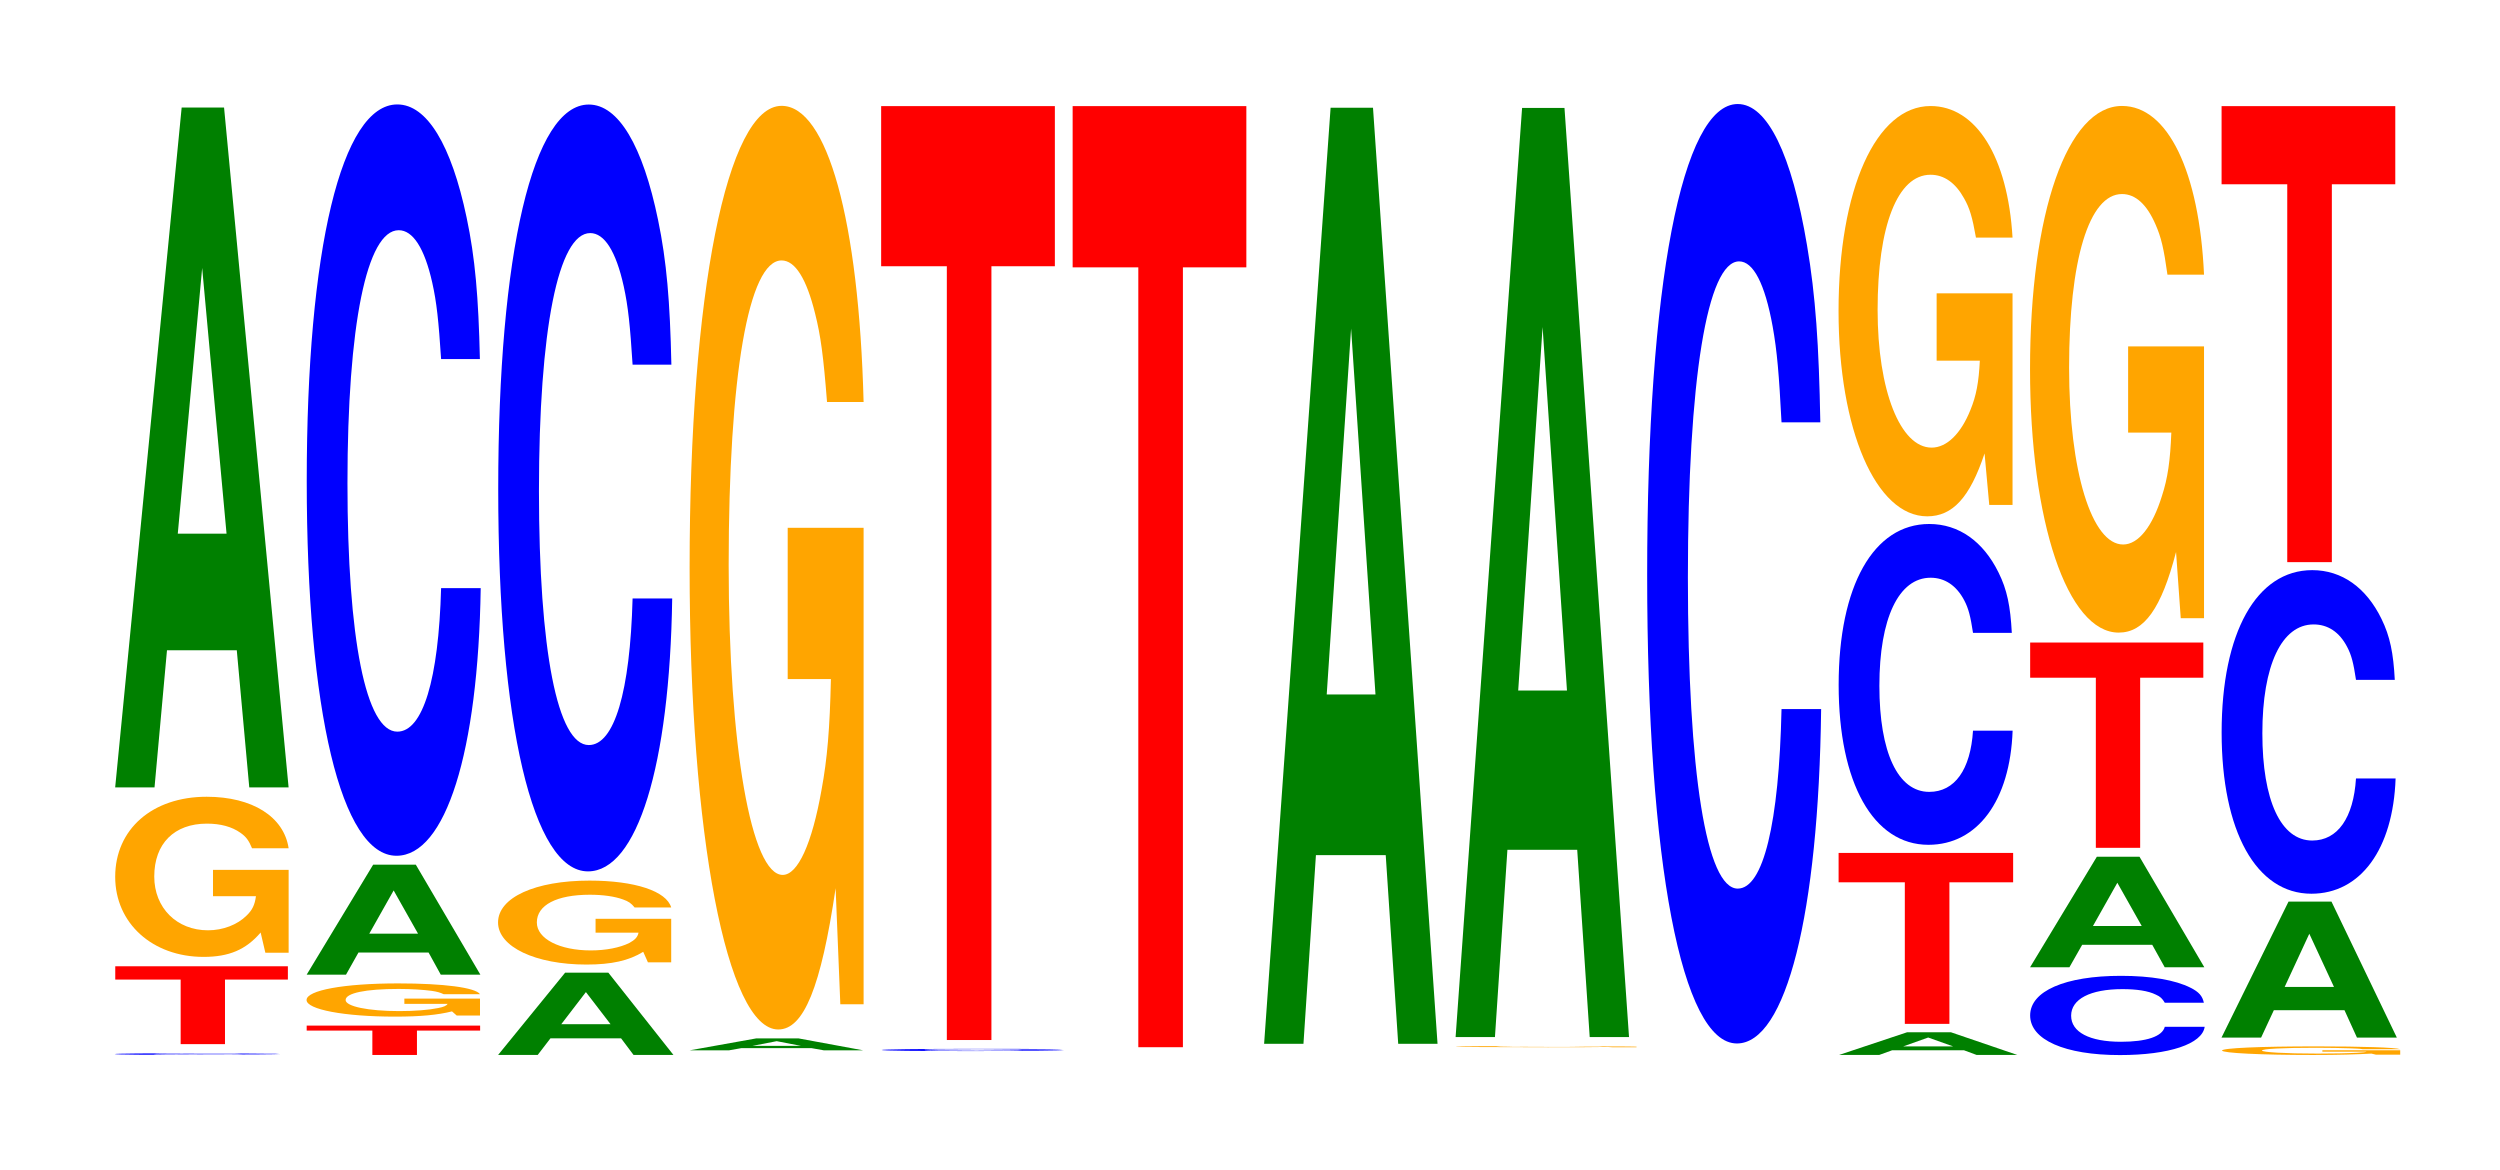 <?xml version="1.0" encoding="UTF-8"?>
<svg xmlns="http://www.w3.org/2000/svg" xmlns:xlink="http://www.w3.org/1999/xlink" width="141pt" height="66pt" viewBox="0 0 141 66" version="1.1">
<defs>
<g>
<symbol overflow="visible" id="glyph0-0">
<path style="stroke:none;" d="M 9.938 -0.062 C 9.859 -0.078 9.672 -0.078 9.219 -0.078 C 8.406 -0.094 7.094 -0.094 5.5 -0.094 C 2.5 -0.094 0.641 -0.078 0.641 -0.047 C 0.641 -0.016 2.484 0 5.453 0 C 8.078 0 9.844 -0.016 9.969 -0.031 L 7.844 -0.031 C 7.719 -0.016 6.859 -0.016 5.5 -0.016 C 3.812 -0.016 2.828 -0.031 2.828 -0.047 C 2.828 -0.062 3.859 -0.078 5.578 -0.078 C 6.328 -0.078 6.953 -0.078 7.375 -0.078 C 7.609 -0.078 7.719 -0.062 7.844 -0.062 Z M 9.938 -0.062 "/>
</symbol>
<symbol overflow="visible" id="glyph1-0">
<path style="stroke:none;" d="M 6.422 -3.641 L 9.969 -3.641 L 9.969 -4.391 L 0.234 -4.391 L 0.234 -3.641 L 3.922 -3.641 L 3.922 0 L 6.422 0 Z M 6.422 -3.641 "/>
</symbol>
<symbol overflow="visible" id="glyph2-0">
<path style="stroke:none;" d="M 10.391 -4.641 L 6.125 -4.641 L 6.125 -3.156 L 8.547 -3.156 C 8.484 -2.672 8.344 -2.375 8.016 -2.062 C 7.5 -1.547 6.688 -1.234 5.844 -1.234 C 4.078 -1.234 2.812 -2.5 2.812 -4.266 C 2.812 -6.125 3.938 -7.25 5.781 -7.25 C 6.547 -7.25 7.188 -7.078 7.672 -6.734 C 7.984 -6.516 8.141 -6.312 8.328 -5.859 L 10.391 -5.859 C 10.125 -7.641 8.344 -8.766 5.766 -8.766 C 2.703 -8.766 0.609 -6.938 0.609 -4.25 C 0.609 -1.625 2.719 0.266 5.594 0.266 C 7.031 0.266 7.984 -0.141 8.812 -1.109 L 9.078 0.031 L 10.391 0.031 Z M 10.391 -4.641 "/>
</symbol>
<symbol overflow="visible" id="glyph3-0">
<path style="stroke:none;" d="M 7.234 -7.734 L 7.938 0 L 10.156 0 L 6.516 -38.344 L 4.125 -38.344 L 0.375 0 L 2.594 0 L 3.297 -7.734 Z M 6.656 -14.312 L 3.906 -14.312 L 5.281 -29.297 Z M 6.656 -14.312 "/>
</symbol>
<symbol overflow="visible" id="glyph4-0">
<path style="stroke:none;" d="M 6.453 -1.375 L 10.016 -1.375 L 10.016 -1.656 L 0.234 -1.656 L 0.234 -1.375 L 3.938 -1.375 L 3.938 0 L 6.453 0 Z M 6.453 -1.375 "/>
</symbol>
<symbol overflow="visible" id="glyph5-0">
<path style="stroke:none;" d="M 10.391 -0.953 L 6.125 -0.953 L 6.125 -0.656 L 8.562 -0.656 C 8.5 -0.547 8.344 -0.484 8.031 -0.422 C 7.5 -0.312 6.703 -0.25 5.844 -0.25 C 4.078 -0.25 2.812 -0.516 2.812 -0.875 C 2.812 -1.266 3.938 -1.5 5.797 -1.5 C 6.547 -1.5 7.203 -1.453 7.672 -1.391 C 7.984 -1.344 8.141 -1.297 8.344 -1.203 L 10.391 -1.203 C 10.141 -1.578 8.344 -1.812 5.781 -1.812 C 2.703 -1.812 0.609 -1.422 0.609 -0.875 C 0.609 -0.344 2.719 0.062 5.594 0.062 C 7.031 0.062 8 -0.031 8.812 -0.234 L 9.078 0 L 10.391 0 Z M 10.391 -0.953 "/>
</symbol>
<symbol overflow="visible" id="glyph6-0">
<path style="stroke:none;" d="M 7.25 -1.25 L 7.938 0 L 10.172 0 L 6.531 -6.203 L 4.125 -6.203 L 0.375 0 L 2.594 0 L 3.297 -1.25 Z M 6.656 -2.312 L 3.906 -2.312 L 5.281 -4.75 Z M 6.656 -2.312 "/>
</symbol>
<symbol overflow="visible" id="glyph7-0">
<path style="stroke:none;" d="M 10.438 -26.734 C 10.359 -30.219 10.172 -32.438 9.688 -34.719 C 8.828 -38.812 7.453 -41.094 5.781 -41.094 C 2.641 -41.094 0.672 -32.938 0.672 -19.859 C 0.672 -6.875 2.625 1.281 5.734 1.281 C 8.5 1.281 10.344 -4.547 10.484 -13.812 L 8.25 -13.812 C 8.109 -8.656 7.219 -5.719 5.781 -5.719 C 4.016 -5.719 2.969 -10.922 2.969 -19.734 C 2.969 -28.672 4.062 -34 5.859 -34 C 6.656 -34 7.312 -33 7.75 -31.047 C 8 -29.938 8.109 -28.891 8.25 -26.734 Z M 10.438 -26.734 "/>
</symbol>
<symbol overflow="visible" id="glyph8-0">
<path style="stroke:none;" d="M 7.312 -0.938 L 8.016 0 L 10.266 0 L 6.594 -4.641 L 4.156 -4.641 L 0.375 0 L 2.609 0 L 3.328 -0.938 Z M 6.719 -1.734 L 3.938 -1.734 L 5.328 -3.547 Z M 6.719 -1.734 "/>
</symbol>
<symbol overflow="visible" id="glyph9-0">
<path style="stroke:none;" d="M 10.375 -2.438 L 6.109 -2.438 L 6.109 -1.656 L 8.531 -1.656 C 8.484 -1.406 8.328 -1.25 8.016 -1.078 C 7.484 -0.812 6.688 -0.656 5.844 -0.656 C 4.078 -0.656 2.797 -1.312 2.797 -2.234 C 2.797 -3.219 3.922 -3.797 5.781 -3.797 C 6.531 -3.797 7.188 -3.703 7.656 -3.531 C 7.969 -3.422 8.125 -3.312 8.312 -3.078 L 10.375 -3.078 C 10.109 -4 8.328 -4.594 5.766 -4.594 C 2.703 -4.594 0.609 -3.641 0.609 -2.234 C 0.609 -0.859 2.719 0.141 5.594 0.141 C 7.016 0.141 7.984 -0.078 8.797 -0.578 L 9.062 0.016 L 10.375 0.016 Z M 10.375 -2.438 "/>
</symbol>
<symbol overflow="visible" id="glyph10-0">
<path style="stroke:none;" d="M 10.438 -27.281 C 10.359 -30.859 10.172 -33.109 9.688 -35.438 C 8.828 -39.625 7.453 -41.953 5.781 -41.953 C 2.641 -41.953 0.672 -33.625 0.672 -20.266 C 0.672 -7.016 2.625 1.297 5.734 1.297 C 8.5 1.297 10.344 -4.641 10.484 -14.094 L 8.25 -14.094 C 8.109 -8.828 7.219 -5.828 5.781 -5.828 C 4.016 -5.828 2.969 -11.156 2.969 -20.156 C 2.969 -29.266 4.062 -34.703 5.859 -34.703 C 6.656 -34.703 7.312 -33.688 7.75 -31.703 C 8 -30.562 8.109 -29.5 8.25 -27.281 Z M 10.438 -27.281 "/>
</symbol>
<symbol overflow="visible" id="glyph11-0">
<path style="stroke:none;" d="M 7.234 -0.125 L 7.938 0 L 10.156 0 L 6.516 -0.672 L 4.125 -0.672 L 0.375 0 L 2.594 0 L 3.297 -0.125 Z M 6.656 -0.25 L 3.906 -0.25 L 5.281 -0.516 Z M 6.656 -0.25 "/>
</symbol>
<symbol overflow="visible" id="glyph12-0">
<path style="stroke:none;" d="M 10.422 -26.734 L 6.141 -26.734 L 6.141 -18.203 L 8.578 -18.203 C 8.516 -15.406 8.375 -13.703 8.047 -11.938 C 7.516 -8.938 6.719 -7.156 5.859 -7.156 C 4.094 -7.156 2.812 -14.391 2.812 -24.625 C 2.812 -35.328 3.938 -41.812 5.797 -41.812 C 6.562 -41.812 7.203 -40.781 7.688 -38.812 C 8 -37.578 8.156 -36.422 8.359 -33.828 L 10.422 -33.828 C 10.156 -44.062 8.375 -50.531 5.797 -50.531 C 2.719 -50.531 0.609 -39.969 0.609 -24.484 C 0.609 -9.406 2.719 1.562 5.609 1.562 C 7.047 1.562 8.016 -0.812 8.844 -6.406 L 9.109 0.141 L 10.422 0.141 Z M 10.422 -26.734 "/>
</symbol>
<symbol overflow="visible" id="glyph13-0">
<path style="stroke:none;" d="M 10.922 -0.078 C 10.844 -0.094 10.641 -0.094 10.141 -0.109 C 9.234 -0.125 7.797 -0.125 6.047 -0.125 C 2.75 -0.125 0.703 -0.094 0.703 -0.062 C 0.703 -0.016 2.734 0 5.984 0 C 8.891 0 10.828 -0.016 10.969 -0.047 L 8.625 -0.047 C 8.484 -0.031 7.547 -0.016 6.047 -0.016 C 4.203 -0.016 3.109 -0.031 3.109 -0.062 C 3.109 -0.094 4.25 -0.109 6.141 -0.109 C 6.969 -0.109 7.656 -0.094 8.109 -0.094 C 8.359 -0.094 8.484 -0.094 8.625 -0.078 Z M 10.922 -0.078 "/>
</symbol>
<symbol overflow="visible" id="glyph14-0">
<path style="stroke:none;" d="M 6.453 -43.641 L 10.031 -43.641 L 10.031 -52.672 L 0.234 -52.672 L 0.234 -43.641 L 3.938 -43.641 L 3.938 0 L 6.453 0 Z M 6.453 -43.641 "/>
</symbol>
<symbol overflow="visible" id="glyph15-0">
<path style="stroke:none;" d="M 6.453 -43.984 L 10.031 -43.984 L 10.031 -53.078 L 0.234 -53.078 L 0.234 -43.984 L 3.938 -43.984 L 3.938 0 L 6.453 0 Z M 6.453 -43.984 "/>
</symbol>
<symbol overflow="visible" id="glyph16-0">
<path style="stroke:none;" d="M 7.234 -10.641 L 7.938 0 L 10.156 0 L 6.516 -52.797 L 4.125 -52.797 L 0.375 0 L 2.594 0 L 3.297 -10.641 Z M 6.656 -19.703 L 3.906 -19.703 L 5.281 -40.344 Z M 6.656 -19.703 "/>
</symbol>
<symbol overflow="visible" id="glyph17-0">
<path style="stroke:none;" d="M 10.844 -0.031 L 6.391 -0.031 L 8.922 -0.031 C 8.859 -0.016 8.703 -0.016 8.375 -0.016 C 7.828 -0.016 6.984 -0.016 6.094 -0.016 C 4.25 -0.016 2.922 -0.016 2.922 -0.031 C 2.922 -0.047 4.109 -0.062 6.031 -0.062 C 6.828 -0.062 7.5 -0.062 8 -0.047 C 8.328 -0.047 8.5 -0.047 8.688 -0.047 L 10.844 -0.047 C 10.562 -0.062 8.703 -0.062 6.031 -0.062 C 2.828 -0.062 0.641 -0.062 0.641 -0.031 C 0.641 -0.016 2.844 0 5.844 0 C 7.328 0 8.344 0 9.203 -0.016 L 9.469 0 L 10.844 0 Z M 10.844 -0.031 "/>
</symbol>
<symbol overflow="visible" id="glyph18-0">
<path style="stroke:none;" d="M 7.234 -10.562 L 7.938 0 L 10.156 0 L 6.516 -52.406 L 4.125 -52.406 L 0.375 0 L 2.594 0 L 3.297 -10.562 Z M 6.656 -19.547 L 3.906 -19.547 L 5.281 -40.047 Z M 6.656 -19.547 "/>
</symbol>
<symbol overflow="visible" id="glyph19-0">
<path style="stroke:none;" d="M 10.438 -33.438 C 10.359 -37.797 10.172 -40.578 9.688 -43.422 C 8.828 -48.547 7.453 -51.391 5.781 -51.391 C 2.641 -51.391 0.672 -41.203 0.672 -24.828 C 0.672 -8.594 2.625 1.594 5.734 1.594 C 8.5 1.594 10.344 -5.688 10.484 -17.266 L 8.25 -17.266 C 8.109 -10.812 7.219 -7.141 5.781 -7.141 C 4.016 -7.141 2.969 -13.656 2.969 -24.688 C 2.969 -35.859 4.062 -42.516 5.859 -42.516 C 6.656 -42.516 7.312 -41.266 7.75 -38.844 C 8 -37.453 8.109 -36.141 8.25 -33.438 Z M 10.438 -33.438 "/>
</symbol>
<symbol overflow="visible" id="glyph20-0">
<path style="stroke:none;" d="M 7.438 -0.266 L 8.156 0 L 10.453 0 L 6.703 -1.281 L 4.234 -1.281 L 0.391 0 L 2.656 0 L 3.391 -0.266 Z M 6.828 -0.484 L 4.016 -0.484 L 5.422 -0.984 Z M 6.828 -0.484 "/>
</symbol>
<symbol overflow="visible" id="glyph21-0">
<path style="stroke:none;" d="M 6.484 -7.984 L 10.078 -7.984 L 10.078 -9.641 L 0.234 -9.641 L 0.234 -7.984 L 3.969 -7.984 L 3.969 0 L 6.484 0 Z M 6.484 -7.984 "/>
</symbol>
<symbol overflow="visible" id="glyph22-0">
<path style="stroke:none;" d="M 10.438 -11.406 C 10.359 -12.906 10.172 -13.844 9.688 -14.812 C 8.828 -16.562 7.453 -17.547 5.781 -17.547 C 2.641 -17.547 0.672 -14.062 0.672 -8.469 C 0.672 -2.938 2.625 0.547 5.734 0.547 C 8.5 0.547 10.344 -1.938 10.484 -5.891 L 8.25 -5.891 C 8.109 -3.688 7.219 -2.438 5.781 -2.438 C 4.016 -2.438 2.969 -4.656 2.969 -8.422 C 2.969 -12.234 4.062 -14.516 5.859 -14.516 C 6.656 -14.516 7.312 -14.078 7.75 -13.25 C 8 -12.781 8.109 -12.328 8.25 -11.406 Z M 10.438 -11.406 "/>
</symbol>
<symbol overflow="visible" id="glyph23-0">
<path style="stroke:none;" d="M 10.422 -11.875 L 6.141 -11.875 L 6.141 -8.078 L 8.578 -8.078 C 8.516 -6.844 8.375 -6.094 8.047 -5.297 C 7.516 -3.969 6.719 -3.172 5.859 -3.172 C 4.094 -3.172 2.812 -6.391 2.812 -10.938 C 2.812 -15.688 3.938 -18.562 5.797 -18.562 C 6.562 -18.562 7.203 -18.109 7.688 -17.234 C 8 -16.688 8.156 -16.172 8.359 -15.016 L 10.422 -15.016 C 10.156 -19.562 8.375 -22.438 5.797 -22.438 C 2.719 -22.438 0.609 -17.75 0.609 -10.875 C 0.609 -4.172 2.719 0.703 5.609 0.703 C 7.047 0.703 8.016 -0.359 8.844 -2.844 L 9.109 0.062 L 10.422 0.062 Z M 10.422 -11.875 "/>
</symbol>
<symbol overflow="visible" id="glyph24-0">
<path style="stroke:none;" d="M 10.469 -2.812 C 10.391 -3.188 10.188 -3.422 9.719 -3.656 C 8.859 -4.094 7.469 -4.328 5.797 -4.328 C 2.641 -4.328 0.672 -3.469 0.672 -2.094 C 0.672 -0.719 2.625 0.141 5.734 0.141 C 8.516 0.141 10.375 -0.484 10.516 -1.453 L 8.266 -1.453 C 8.125 -0.906 7.234 -0.609 5.797 -0.609 C 4.016 -0.609 2.984 -1.156 2.984 -2.078 C 2.984 -3.016 4.062 -3.578 5.875 -3.578 C 6.672 -3.578 7.328 -3.484 7.766 -3.266 C 8.016 -3.156 8.125 -3.047 8.266 -2.812 Z M 10.469 -2.812 "/>
</symbol>
<symbol overflow="visible" id="glyph25-0">
<path style="stroke:none;" d="M 7.266 -1.266 L 7.969 0 L 10.203 0 L 6.547 -6.234 L 4.141 -6.234 L 0.375 0 L 2.594 0 L 3.312 -1.266 Z M 6.672 -2.328 L 3.922 -2.328 L 5.297 -4.766 Z M 6.672 -2.328 "/>
</symbol>
<symbol overflow="visible" id="glyph26-0">
<path style="stroke:none;" d="M 6.438 -9.594 L 10 -9.594 L 10 -11.578 L 0.234 -11.578 L 0.234 -9.594 L 3.938 -9.594 L 3.938 0 L 6.438 0 Z M 6.438 -9.594 "/>
</symbol>
<symbol overflow="visible" id="glyph27-0">
<path style="stroke:none;" d="M 10.422 -15.25 L 6.141 -15.25 L 6.141 -10.391 L 8.578 -10.391 C 8.516 -8.797 8.375 -7.812 8.047 -6.812 C 7.516 -5.094 6.719 -4.078 5.859 -4.078 C 4.094 -4.078 2.812 -8.203 2.812 -14.047 C 2.812 -20.141 3.938 -23.844 5.797 -23.844 C 6.562 -23.844 7.203 -23.25 7.688 -22.125 C 8 -21.422 8.156 -20.766 8.359 -19.297 L 10.422 -19.297 C 10.156 -25.125 8.375 -28.812 5.797 -28.812 C 2.719 -28.812 0.609 -22.797 0.609 -13.969 C 0.609 -5.359 2.719 0.891 5.609 0.891 C 7.047 0.891 8.016 -0.469 8.844 -3.656 L 9.109 0.078 L 10.422 0.078 Z M 10.422 -15.25 "/>
</symbol>
<symbol overflow="visible" id="glyph28-0">
<path style="stroke:none;" d="M 10.672 -0.25 L 6.281 -0.25 L 6.281 -0.172 L 8.781 -0.172 C 8.719 -0.141 8.562 -0.125 8.234 -0.109 C 7.688 -0.078 6.875 -0.062 6 -0.062 C 4.188 -0.062 2.875 -0.141 2.875 -0.234 C 2.875 -0.328 4.031 -0.391 5.938 -0.391 C 6.719 -0.391 7.375 -0.375 7.875 -0.359 C 8.188 -0.344 8.359 -0.344 8.547 -0.312 L 10.672 -0.312 C 10.391 -0.406 8.562 -0.469 5.922 -0.469 C 2.781 -0.469 0.625 -0.375 0.625 -0.234 C 0.625 -0.094 2.797 0.016 5.75 0.016 C 7.219 0.016 8.203 -0.016 9.047 -0.062 L 9.312 0 L 10.672 0 Z M 10.672 -0.25 "/>
</symbol>
<symbol overflow="visible" id="glyph29-0">
<path style="stroke:none;" d="M 7.312 -1.547 L 8.016 0 L 10.266 0 L 6.578 -7.672 L 4.156 -7.672 L 0.375 0 L 2.609 0 L 3.328 -1.547 Z M 6.719 -2.859 L 3.938 -2.859 L 5.328 -5.859 Z M 6.719 -2.859 "/>
</symbol>
<symbol overflow="visible" id="glyph30-0">
<path style="stroke:none;" d="M 10.438 -11.516 C 10.359 -13.016 10.172 -13.969 9.688 -14.953 C 8.828 -16.719 7.453 -17.703 5.781 -17.703 C 2.641 -17.703 0.672 -14.188 0.672 -8.547 C 0.672 -2.969 2.625 0.547 5.734 0.547 C 8.5 0.547 10.344 -1.953 10.484 -5.953 L 8.25 -5.953 C 8.109 -3.734 7.219 -2.453 5.781 -2.453 C 4.016 -2.453 2.969 -4.703 2.969 -8.5 C 2.969 -12.344 4.062 -14.641 5.859 -14.641 C 6.656 -14.641 7.312 -14.219 7.75 -13.375 C 8 -12.906 8.109 -12.453 8.25 -11.516 Z M 10.438 -11.516 "/>
</symbol>
<symbol overflow="visible" id="glyph31-0">
<path style="stroke:none;" d="M 6.453 -21.312 L 10.031 -21.312 L 10.031 -25.719 L 0.234 -25.719 L 0.234 -21.312 L 3.938 -21.312 L 3.938 0 L 6.453 0 Z M 6.453 -21.312 "/>
</symbol>
</g>
</defs>
<g id="surface1">
<g style="fill:rgb(0%,0%,100%);fill-opacity:1;">
  <use xlink:href="#glyph0-0" x="5.828" y="59.497"/>
</g>
<g style="fill:rgb(100%,0%,0%);fill-opacity:1;">
  <use xlink:href="#glyph1-0" x="6.267" y="58.889"/>
</g>
<g style="fill:rgb(100%,64.647%,0%);fill-opacity:1;">
  <use xlink:href="#glyph2-0" x="5.888" y="53.703"/>
</g>
<g style="fill:rgb(0%,50.194%,0%);fill-opacity:1;">
  <use xlink:href="#glyph3-0" x="6.121" y="44.41"/>
</g>
<g style="fill:rgb(100%,0%,0%);fill-opacity:1;">
  <use xlink:href="#glyph4-0" x="17.063" y="59.5"/>
</g>
<g style="fill:rgb(100%,64.647%,0%);fill-opacity:1;">
  <use xlink:href="#glyph5-0" x="16.681" y="57.276"/>
</g>
<g style="fill:rgb(0%,50.194%,0%);fill-opacity:1;">
  <use xlink:href="#glyph6-0" x="16.921" y="54.971"/>
</g>
<g style="fill:rgb(0%,0%,100%);fill-opacity:1;">
  <use xlink:href="#glyph7-0" x="16.628" y="46.984"/>
</g>
<g style="fill:rgb(0%,50.194%,0%);fill-opacity:1;">
  <use xlink:href="#glyph8-0" x="27.717" y="59.5"/>
</g>
<g style="fill:rgb(100%,64.647%,0%);fill-opacity:1;">
  <use xlink:href="#glyph9-0" x="27.481" y="54.26"/>
</g>
<g style="fill:rgb(0%,0%,100%);fill-opacity:1;">
  <use xlink:href="#glyph10-0" x="27.428" y="47.849"/>
</g>
<g style="fill:rgb(0%,50.194%,0%);fill-opacity:1;">
  <use xlink:href="#glyph11-0" x="38.525" y="59.238"/>
</g>
<g style="fill:rgb(100%,64.647%,0%);fill-opacity:1;">
  <use xlink:href="#glyph12-0" x="38.285" y="56.501"/>
</g>
<g style="fill:rgb(0%,0%,100%);fill-opacity:1;">
  <use xlink:href="#glyph13-0" x="49.028" y="59.28"/>
</g>
<g style="fill:rgb(100%,0%,0%);fill-opacity:1;">
  <use xlink:href="#glyph14-0" x="49.463" y="58.657"/>
</g>
<g style="fill:rgb(100%,0%,0%);fill-opacity:1;">
  <use xlink:href="#glyph15-0" x="60.263" y="59.063"/>
</g>
<g style="fill:rgb(0%,50.194%,0%);fill-opacity:1;">
  <use xlink:href="#glyph16-0" x="70.921" y="58.872"/>
</g>
<g style="fill:rgb(100%,64.647%,0%);fill-opacity:1;">
  <use xlink:href="#glyph17-0" x="81.455" y="59.064"/>
</g>
<g style="fill:rgb(0%,50.194%,0%);fill-opacity:1;">
  <use xlink:href="#glyph18-0" x="81.721" y="58.492"/>
</g>
<g style="fill:rgb(0%,0%,100%);fill-opacity:1;">
  <use xlink:href="#glyph19-0" x="92.228" y="57.258"/>
</g>
<g style="fill:rgb(0%,50.194%,0%);fill-opacity:1;">
  <use xlink:href="#glyph20-0" x="103.328" y="59.5"/>
</g>
<g style="fill:rgb(100%,0%,0%);fill-opacity:1;">
  <use xlink:href="#glyph21-0" x="103.463" y="57.746"/>
</g>
<g style="fill:rgb(0%,0%,100%);fill-opacity:1;">
  <use xlink:href="#glyph22-0" x="103.028" y="47.1"/>
</g>
<g style="fill:rgb(100%,64.647%,0%);fill-opacity:1;">
  <use xlink:href="#glyph23-0" x="103.085" y="28.418"/>
</g>
<g style="fill:rgb(0%,0%,100%);fill-opacity:1;">
  <use xlink:href="#glyph24-0" x="113.828" y="59.365"/>
</g>
<g style="fill:rgb(0%,50.194%,0%);fill-opacity:1;">
  <use xlink:href="#glyph25-0" x="114.121" y="54.554"/>
</g>
<g style="fill:rgb(100%,0%,0%);fill-opacity:1;">
  <use xlink:href="#glyph26-0" x="114.267" y="47.817"/>
</g>
<g style="fill:rgb(100%,64.647%,0%);fill-opacity:1;">
  <use xlink:href="#glyph27-0" x="113.885" y="34.788"/>
</g>
<g style="fill:rgb(100%,64.647%,0%);fill-opacity:1;">
  <use xlink:href="#glyph28-0" x="124.7" y="59.485"/>
</g>
<g style="fill:rgb(0%,50.194%,0%);fill-opacity:1;">
  <use xlink:href="#glyph29-0" x="124.917" y="58.522"/>
</g>
<g style="fill:rgb(0%,0%,100%);fill-opacity:1;">
  <use xlink:href="#glyph30-0" x="124.628" y="49.859"/>
</g>
<g style="fill:rgb(100%,0%,0%);fill-opacity:1;">
  <use xlink:href="#glyph31-0" x="125.063" y="31.705"/>
</g>
</g>
</svg>
